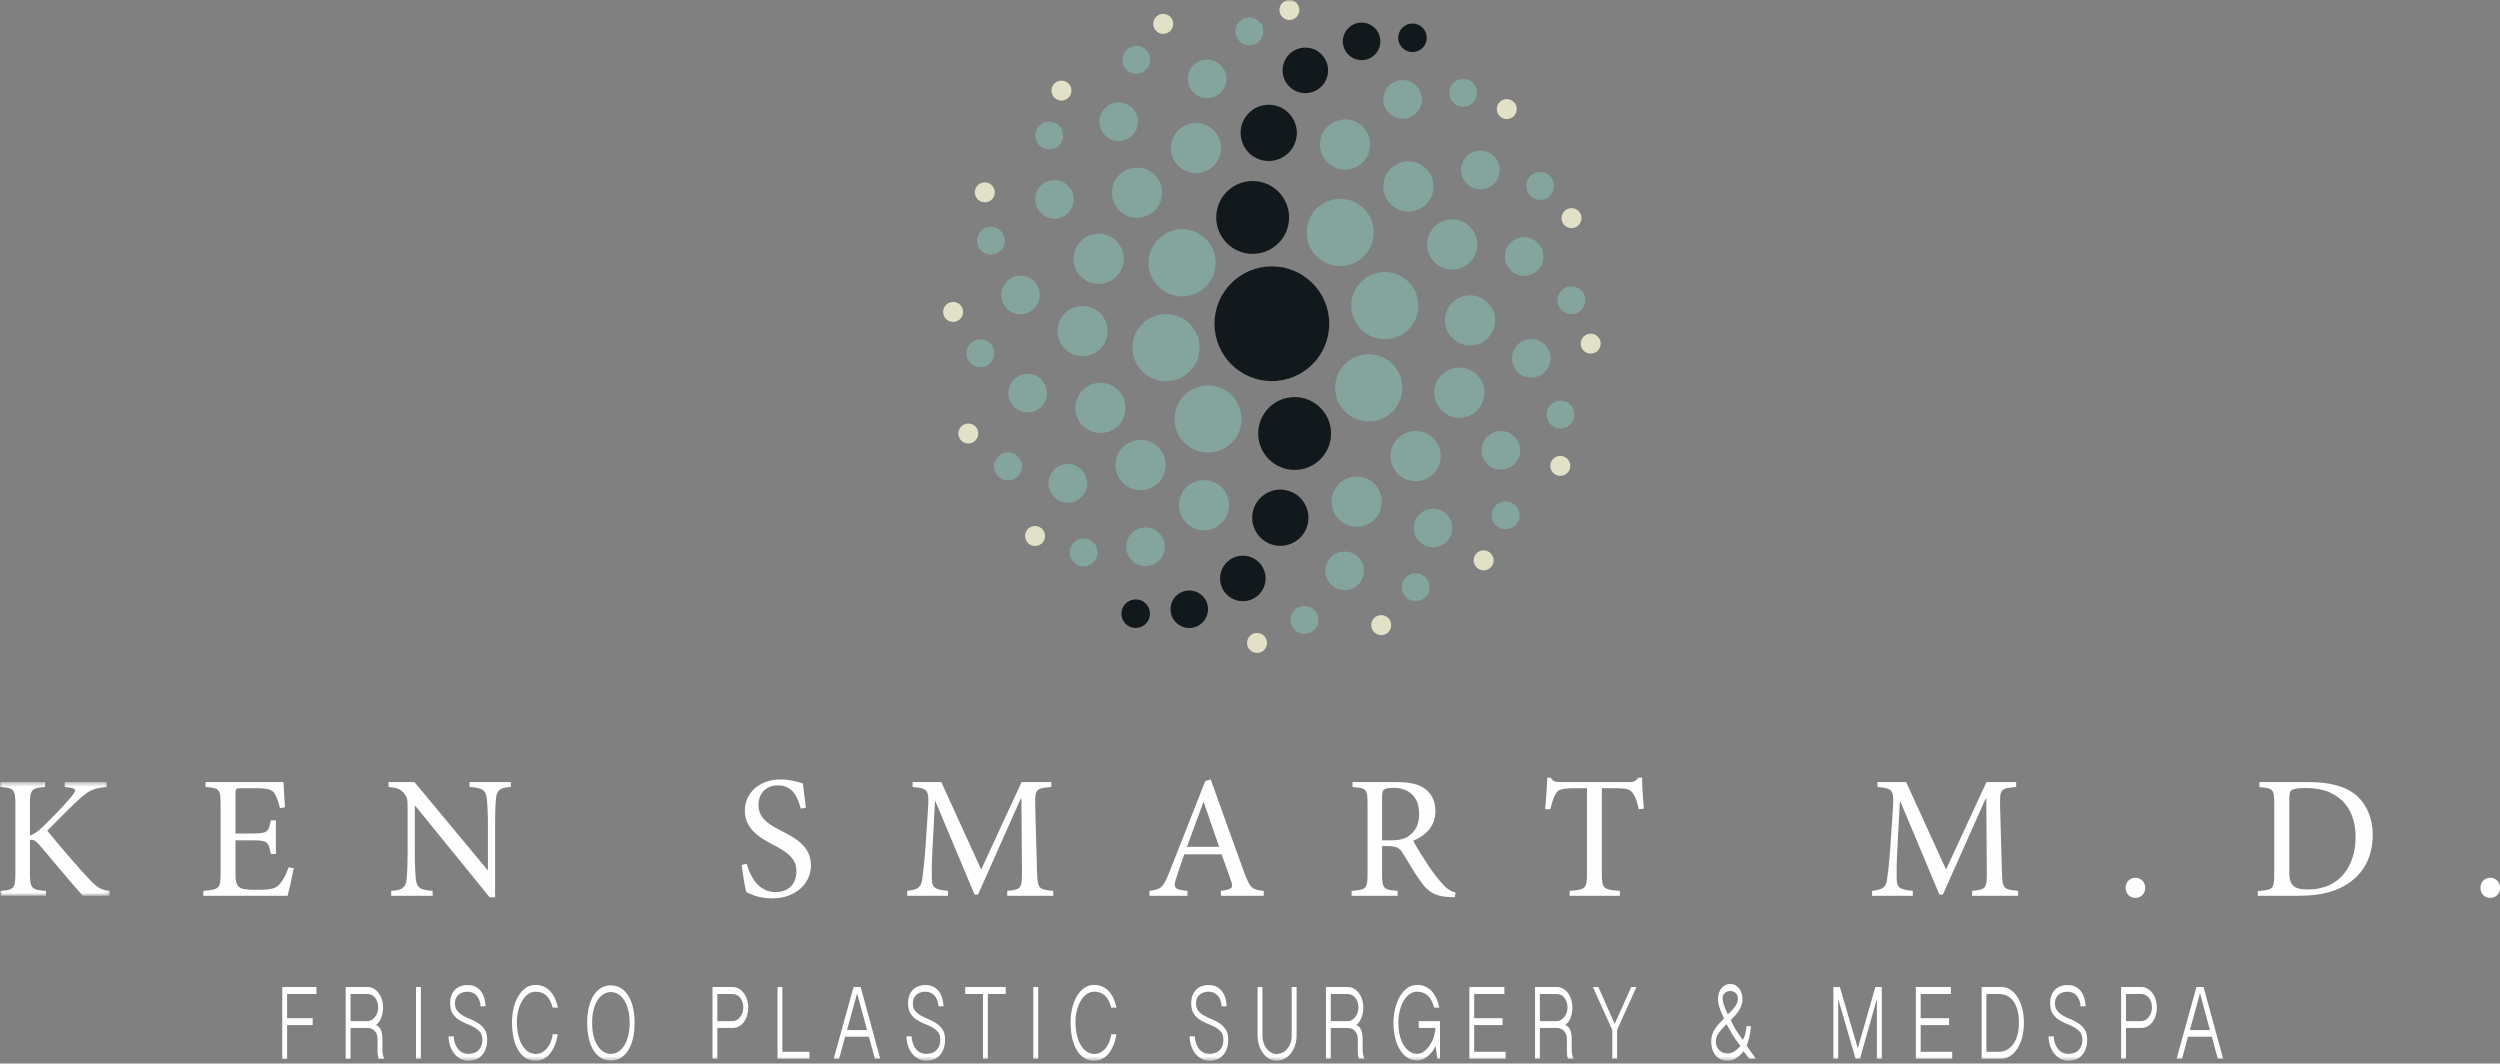 <?xml version="1.0" encoding="utf-8"?>
<svg xmlns="http://www.w3.org/2000/svg" xmlns:xlink="http://www.w3.org/1999/xlink" width="543px" height="231px" viewBox="0 0 543 231" version="1.1">
    
    <rect x="0" y="0" width="543" height="231" fill="#808080" stroke="none"/>
    
    <title>Page 1</title>
    <desc>Created with Sketch.</desc>
    <defs>
        <polygon id="path-1" points="1.35525272e-20 0.468 1.35525272e-20 25.164 23.823 25.164 23.823 0.468 0 0.468"/>
        <polygon id="path-3" points="0 230.398 543.012 230.398 543.012 0 0 0"/>
    </defs>
    <g id="Page-1" stroke="none" stroke-width="1" fill="none" fill-rule="evenodd">
        <g>
            <g id="Group-3" transform="translate(0, 169.398)">
                <mask id="mask-2" fill="white">
                    <use xlink:href="#path-1"/>
                </mask>
                <g id="Clip-2"/>
                <path d="M17.972,25.164 C15.046,21.858 11.969,18.135 8.549,14.107 C7.676,13.082 7.143,12.93 6.497,13.044 L6.497,20.263 C6.497,23.606 6.878,23.872 9.993,24.101 L9.993,25.164 L0.115,25.164 L0.115,24.101 C3.002,23.872 3.344,23.606 3.344,20.263 L3.344,5.407 C3.344,1.949 3.002,1.76 -0,1.531 L-0,0.468 L9.803,0.468 L9.803,1.531 C6.878,1.76 6.497,2.025 6.497,5.407 L6.497,12.056 C7.333,11.828 8.094,11.296 9.157,10.309 C11.247,8.295 13.83,5.673 15.54,3.583 C16.642,2.216 16.642,1.836 14.894,1.645 L14.058,1.531 L14.058,0.468 L23.177,0.468 L23.177,1.531 C20.289,1.798 19.416,2.178 16.984,4.381 C15.54,5.711 12.843,8.408 10.259,11.03 C13.147,14.601 17.288,19.312 19.188,21.364 C21.201,23.53 21.961,23.872 23.823,24.101 L23.823,25.164 L17.972,25.164 Z" id="Fill-1" fill="#FEFEFE" mask="url(#mask-2)"/>
            </g>
            <path d="M63.799,188.559 C63.571,189.813 62.811,193.384 62.469,194.562 L44.156,194.562 L44.156,193.498 C47.613,193.232 47.917,192.928 47.917,189.851 L47.917,174.729 C47.917,171.309 47.613,171.196 44.65,170.929 L44.65,169.866 L61.595,169.866 C61.595,170.816 61.785,173.399 61.899,175.336 L60.797,175.527 C60.455,173.931 60.075,173.095 59.581,172.259 C59.049,171.461 58.024,171.196 55.288,171.196 L52.401,171.196 C51.223,171.196 51.147,171.271 51.147,172.412 L51.147,181.036 L54.718,181.036 C58.138,181.036 58.328,180.732 58.821,178.186 L59.924,178.186 L59.924,185.481 L58.821,185.481 C58.328,182.746 58.062,182.518 54.756,182.518 L51.147,182.518 L51.147,189.699 C51.147,191.485 51.375,192.283 52.059,192.776 C52.78,193.232 54.11,193.27 56.01,193.27 C58.898,193.27 59.962,192.966 60.797,191.978 C61.443,191.218 62.165,189.926 62.659,188.407 L63.799,188.559 Z" id="Fill-4" fill="#FEFEFE"/>
            <path d="M110.956,170.929 C108.829,171.043 107.916,171.537 107.765,173.209 C107.613,174.349 107.537,176.059 107.537,179.592 L107.537,194.904 L106.359,194.904 L90.173,174.994 L90.097,174.994 L90.097,184.532 C90.097,188.027 90.211,189.851 90.325,190.952 C90.515,192.89 91.389,193.346 93.973,193.498 L93.973,194.562 L84.968,194.562 L84.968,193.498 C87.172,193.384 88.122,192.89 88.311,191.029 C88.425,189.851 88.539,188.027 88.539,184.532 L88.539,176.172 C88.539,173.399 88.463,173.247 87.78,172.335 C87.019,171.385 86.184,171.081 84.398,170.929 L84.398,169.866 L90.021,169.866 L105.865,188.939 L105.979,188.939 L105.979,179.592 C105.979,176.097 105.827,174.349 105.713,173.285 C105.523,171.575 104.611,171.081 101.989,170.929 L101.989,169.866 L110.956,169.866 L110.956,170.929 Z" id="Fill-6" fill="#FEFEFE"/>
            <path d="M173.935,175.641 C173.251,173.209 172.263,170.587 168.957,170.587 C166.032,170.587 164.74,172.715 164.74,174.767 C164.74,177.54 166.564,178.832 169.565,180.39 C172.529,181.91 176.139,183.696 176.139,187.951 C176.139,191.94 172.757,195.132 167.704,195.132 C166.146,195.132 164.93,194.828 163.98,194.562 C163.031,194.22 162.46,193.953 162.119,193.764 C161.815,192.966 161.321,189.699 161.093,187.875 L162.195,187.609 C162.803,189.926 164.512,193.764 168.426,193.764 C171.275,193.764 172.985,191.978 172.985,189.204 C172.985,186.393 170.895,185.063 168.046,183.543 C165.614,182.251 161.777,180.352 161.777,176.059 C161.777,172.412 164.702,169.295 169.603,169.295 C171.352,169.295 172.947,169.713 174.391,170.169 C174.543,171.537 174.733,173.019 175.037,175.412 L173.935,175.641 Z" id="Fill-8" fill="#FEFEFE"/>
            <path d="M218.774,194.562 L218.774,193.499 C221.852,193.194 222.003,193.004 221.965,188.977 L221.852,173.475 L221.699,173.475 L212.429,194.296 L211.669,194.296 L203.158,174.007 L203.082,174.007 L202.512,184.835 C202.36,187.951 202.36,189.623 202.399,191.142 C202.474,192.966 203.386,193.232 205.894,193.499 L205.894,194.562 L197.041,194.562 L197.041,193.499 C199.245,193.232 200.004,192.814 200.271,191.218 C200.461,189.889 200.689,188.217 200.993,184.265 L201.524,176.363 C201.866,171.423 201.676,171.271 198.219,170.929 L198.219,169.866 L204.45,169.866 L213.113,188.863 L221.889,169.866 L228.349,169.866 L228.349,170.929 C225.005,171.234 224.739,171.309 224.853,175.223 L225.233,188.977 C225.347,193.004 225.461,193.194 228.767,193.499 L228.767,194.562 L218.774,194.562 Z" id="Fill-10" fill="#FEFEFE"/>
            <path d="M261.449,174.235 L261.373,174.235 C260.157,177.503 258.941,180.808 257.802,183.923 L264.793,183.923 L261.449,174.235 Z M265.173,194.562 L265.173,193.499 C267.566,193.194 267.908,192.89 267.414,191.409 C266.921,189.926 266.161,187.876 265.325,185.557 L257.232,185.557 C256.624,187.267 256.054,188.863 255.56,190.459 C254.724,192.852 255.066,193.232 257.916,193.499 L257.916,194.562 L249.671,194.562 L249.671,193.499 C252.064,193.156 252.596,192.928 253.926,189.585 L261.791,169.637 L262.97,169.296 C265.325,175.831 267.87,183.049 270.302,189.661 C271.517,192.928 272.012,193.27 274.481,193.499 L274.481,194.562 L265.173,194.562 Z" id="Fill-12" fill="#FEFEFE"/>
            <path d="M302.01,182.518 C303.947,182.518 305.201,182.213 306.152,181.454 C307.633,180.314 308.24,178.794 308.24,176.743 C308.24,172.639 305.543,171.12 302.656,171.12 C301.554,171.12 300.907,171.271 300.604,171.499 C300.338,171.689 300.186,172.145 300.186,173.171 L300.186,182.518 L302.01,182.518 Z M315.991,194.866 C315.535,194.866 315.117,194.866 314.661,194.828 C311.813,194.676 310.216,193.84 308.507,191.371 C307.177,189.508 305.809,187.153 304.669,185.291 C304.024,184.227 303.377,183.772 301.402,183.772 L300.186,183.772 L300.186,189.813 C300.186,193.042 300.528,193.27 303.568,193.498 L303.568,194.562 L293.575,194.562 L293.575,193.498 C296.691,193.27 297.032,193.042 297.032,189.813 L297.032,174.539 C297.032,171.309 296.729,171.196 293.765,170.929 L293.765,169.866 L303.188,169.866 C305.961,169.866 307.822,170.207 309.267,171.158 C310.786,172.145 311.775,173.855 311.775,176.134 C311.775,179.402 309.761,181.415 306.949,182.631 C307.595,183.885 309.191,186.431 310.33,188.141 C311.698,190.117 312.496,191.105 313.408,192.092 C314.434,193.232 315.308,193.65 316.144,193.878 L315.991,194.866 Z" id="Fill-14" fill="#FEFEFE"/>
            <path d="M355.941,175.754 C355.523,173.931 355.181,172.981 354.725,172.373 C354.118,171.461 353.471,171.195 350.622,171.195 L347.924,171.195 L347.924,189.889 C347.924,192.89 348.228,193.27 351.837,193.498 L351.837,194.562 L340.933,194.562 L340.933,193.498 C344.391,193.27 344.695,192.89 344.695,189.889 L344.695,171.195 L342.339,171.195 C339.186,171.195 338.425,171.499 337.932,172.373 C337.476,173.019 337.172,174.083 336.716,175.754 L335.614,175.754 C335.804,173.475 335.994,171.005 336.07,168.915 L336.83,168.915 C337.362,169.789 337.856,169.865 338.92,169.865 L353.927,169.865 C354.954,169.865 355.257,169.637 355.865,168.915 L356.663,168.915 C356.663,170.663 356.853,173.437 357.044,175.641 L355.941,175.754 Z" id="Fill-16" fill="#FEFEFE"/>
            <path d="M428.343,194.562 L428.343,193.499 C431.42,193.194 431.572,193.004 431.534,188.977 L431.42,173.475 L431.269,173.475 L421.998,194.296 L421.238,194.296 L412.727,174.007 L412.652,174.007 L412.081,184.835 C411.929,187.951 411.929,189.623 411.967,191.142 C412.043,192.966 412.955,193.232 415.463,193.499 L415.463,194.562 L406.611,194.562 L406.611,193.499 C408.814,193.232 409.573,192.814 409.84,191.218 C410.03,189.889 410.258,188.217 410.562,184.265 L411.093,176.363 C411.436,171.423 411.245,171.271 407.788,170.929 L407.788,169.866 L414.019,169.866 L422.682,188.863 L431.458,169.866 L437.917,169.866 L437.917,170.929 C434.574,171.234 434.308,171.309 434.422,175.223 L434.802,188.977 C434.916,193.004 435.03,193.194 438.335,193.499 L438.335,194.562 L428.343,194.562 Z" id="Fill-18" fill="#FEFEFE"/>
            <path d="M461.684,192.814 C461.684,191.598 462.595,190.649 463.811,190.649 C465.027,190.649 465.939,191.598 465.939,192.814 C465.939,194.144 465.027,195.018 463.811,195.018 C462.595,195.018 461.684,194.144 461.684,192.814" id="Fill-20" fill="#FEFEFE"/>
            <path d="M497.236,189.584 C497.236,192.472 498.49,193.194 501.263,193.194 C508.369,193.194 511.635,187.875 511.635,181.796 C511.635,177.882 510.192,174.5 507.153,172.715 C505.443,171.613 503.239,171.157 500.694,171.157 C499.097,171.157 498.11,171.347 497.73,171.613 C497.35,171.88 497.236,172.298 497.236,173.779 L497.236,189.584 Z M501.416,169.865 C506.241,169.865 509.812,170.855 512.168,173.095 C514.03,174.918 515.359,177.692 515.359,181.264 C515.359,185.823 513.612,189.204 510.686,191.409 C507.837,193.612 504.075,194.562 499.402,194.562 L490.397,194.562 L490.397,193.536 C493.665,193.309 493.968,193.081 493.968,189.851 L493.968,174.614 C493.968,171.347 493.665,171.196 490.739,170.968 L490.739,169.865 L501.416,169.865 Z" id="Fill-22" fill="#FEFEFE"/>
            <path d="M538.757,192.814 C538.757,191.598 539.668,190.649 540.884,190.649 C542.1,190.649 543.012,191.598 543.012,192.814 C543.012,194.144 542.1,195.018 540.884,195.018 C539.668,195.018 538.757,194.144 538.757,192.814" id="Fill-24" fill="#FEFEFE"/>
            <polygon id="Fill-26" fill="#FEFEFE" points="68.732 214.373 68.732 215.898 62.357 215.898 62.357 221.148 67.907 221.148 67.907 222.648 62.357 222.648 62.357 229.948 61.307 229.948 61.307 214.373"/>
            <path d="M76.138,221.797 L79.776,221.797 C80.088,221.797 80.388,221.719 80.676,221.56 C80.963,221.401 81.216,221.19 81.435,220.922 C81.654,220.656 81.825,220.339 81.95,219.973 C82.075,219.606 82.138,219.214 82.138,218.797 C82.138,218.381 82.078,217.993 81.96,217.635 C81.841,217.276 81.679,216.969 81.473,216.71 C81.266,216.451 81.016,216.252 80.723,216.11 C80.429,215.969 80.114,215.898 79.776,215.898 L76.138,215.898 L76.138,221.797 Z M83.207,218.797 C83.207,219.598 83.075,220.339 82.813,221.023 C82.551,221.706 82.163,222.247 81.651,222.648 C81.938,222.747 82.172,222.901 82.354,223.109 C82.534,223.318 82.679,223.56 82.785,223.835 C82.891,224.11 82.963,224.414 83,224.747 C83.038,225.081 83.057,225.414 83.057,225.747 L83.057,228.098 C83.057,228.431 83.091,228.756 83.16,229.072 C83.229,229.389 83.32,229.681 83.432,229.947 L82.232,229.947 C82.132,229.714 82.07,229.427 82.044,229.085 C82.019,228.743 82.007,228.447 82.007,228.197 L82.007,225.723 C82.007,225.422 81.966,225.127 81.885,224.835 C81.804,224.543 81.672,224.281 81.492,224.047 C81.31,223.815 81.078,223.627 80.797,223.484 C80.516,223.344 80.176,223.273 79.776,223.273 L76.138,223.273 L76.138,229.947 L75.088,229.947 L75.088,214.372 L79.776,214.372 C80.325,214.372 80.813,214.506 81.239,214.773 C81.663,215.039 82.023,215.381 82.317,215.797 C82.61,216.214 82.832,216.69 82.982,217.223 C83.132,217.756 83.207,218.281 83.207,218.797 L83.207,218.797 Z" id="Fill-28" fill="#FEFEFE"/>
            <mask id="mask-4" fill="white">
                <use xlink:href="#path-3"/>
            </mask>
            <g id="Clip-31"/>
            <polygon id="Fill-30" fill="#FEFEFE" mask="url(#mask-4)" points="90.351 229.948 91.419 229.948 91.419 214.373 90.351 214.373"/>
            <path d="M98.539,225.098 C98.563,225.648 98.657,226.157 98.82,226.622 C98.982,227.089 99.201,227.494 99.476,227.835 C99.751,228.177 100.079,228.44 100.461,228.622 C100.842,228.806 101.258,228.898 101.708,228.898 C102.107,228.898 102.492,228.844 102.86,228.735 C103.229,228.627 103.555,228.448 103.836,228.198 C104.117,227.948 104.342,227.622 104.511,227.223 C104.68,226.823 104.764,226.339 104.764,225.773 C104.764,225.089 104.592,224.543 104.248,224.135 C103.904,223.727 103.473,223.381 102.954,223.098 C102.435,222.815 101.873,222.556 101.267,222.323 C100.66,222.089 100.098,221.797 99.579,221.448 C99.06,221.098 98.63,220.648 98.286,220.098 C97.941,219.547 97.77,218.823 97.77,217.922 C97.77,217.273 97.864,216.702 98.052,216.21 C98.239,215.719 98.498,215.306 98.829,214.973 C99.16,214.639 99.558,214.385 100.02,214.21 C100.482,214.035 100.995,213.948 101.558,213.948 C102.295,213.948 102.91,214.094 103.404,214.385 C103.898,214.677 104.295,215.047 104.595,215.497 C104.895,215.948 105.11,216.448 105.242,216.997 C105.373,217.547 105.451,218.073 105.476,218.573 L104.389,218.573 C104.351,218.056 104.255,217.598 104.099,217.198 C103.941,216.797 103.735,216.464 103.479,216.198 C103.224,215.931 102.933,215.731 102.607,215.598 C102.282,215.464 101.933,215.398 101.558,215.398 C101.22,215.398 100.889,215.444 100.563,215.535 C100.238,215.627 99.945,215.773 99.683,215.973 C99.42,216.172 99.211,216.431 99.055,216.747 C98.898,217.065 98.82,217.456 98.82,217.922 C98.82,218.606 98.992,219.157 99.336,219.573 C99.68,219.99 100.11,220.339 100.63,220.622 C101.148,220.907 101.711,221.172 102.317,221.422 C102.923,221.672 103.485,221.973 104.005,222.323 C104.523,222.672 104.954,223.119 105.298,223.661 C105.642,224.202 105.813,224.907 105.813,225.773 C105.813,226.539 105.711,227.21 105.505,227.786 C105.298,228.36 105.014,228.844 104.651,229.235 C104.289,229.627 103.857,229.918 103.357,230.11 C102.857,230.301 102.308,230.398 101.708,230.398 C101.17,230.398 100.648,230.277 100.142,230.035 C99.636,229.793 99.183,229.444 98.782,228.985 C98.383,228.527 98.06,227.969 97.817,227.31 C97.573,226.652 97.445,225.914 97.433,225.098 L98.539,225.098 Z" id="Fill-32" fill="#FEFEFE" mask="url(#mask-4)"/>
            <path d="M112.276,221.973 C112.276,223.157 112.394,224.185 112.631,225.06 C112.869,225.935 113.178,226.66 113.56,227.235 C113.941,227.81 114.376,228.235 114.863,228.51 C115.35,228.785 115.844,228.922 116.344,228.922 C116.87,228.922 117.344,228.802 117.769,228.56 C118.194,228.319 118.563,227.997 118.876,227.598 C119.188,227.198 119.444,226.74 119.644,226.223 C119.844,225.706 119.982,225.172 120.057,224.622 L121.144,224.622 C121.032,225.422 120.841,226.172 120.573,226.872 C120.303,227.573 119.969,228.185 119.569,228.71 C119.17,229.235 118.701,229.648 118.163,229.948 C117.626,230.247 117.019,230.398 116.344,230.398 C115.557,230.398 114.847,230.205 114.216,229.823 C113.585,229.44 113.045,228.885 112.594,228.16 C112.144,227.435 111.8,226.552 111.563,225.51 C111.326,224.469 111.207,223.282 111.207,221.948 C111.207,220.931 111.322,219.94 111.553,218.973 C111.785,218.006 112.119,217.148 112.557,216.398 C112.995,215.648 113.529,215.047 114.16,214.598 C114.791,214.148 115.513,213.922 116.326,213.922 C117.001,213.922 117.607,214.047 118.144,214.297 C118.681,214.547 119.147,214.889 119.542,215.323 C119.935,215.756 120.269,216.273 120.545,216.872 C120.819,217.473 121.032,218.131 121.182,218.848 L120.038,218.848 C119.725,217.681 119.269,216.815 118.67,216.247 C118.069,215.681 117.288,215.398 116.326,215.398 C115.725,215.398 115.178,215.577 114.685,215.935 C114.191,216.293 113.766,216.773 113.41,217.372 C113.053,217.973 112.775,218.668 112.576,219.46 C112.376,220.252 112.276,221.089 112.276,221.973" id="Fill-33" fill="#FEFEFE" mask="url(#mask-4)"/>
            <path d="M136.763,222.172 C136.763,221.122 136.657,220.185 136.444,219.359 C136.231,218.535 135.944,217.835 135.581,217.26 C135.219,216.685 134.787,216.243 134.287,215.935 C133.787,215.627 133.25,215.473 132.675,215.473 C132.1,215.473 131.566,215.627 131.072,215.935 C130.578,216.243 130.147,216.685 129.779,217.26 C129.409,217.835 129.122,218.535 128.915,219.359 C128.709,220.185 128.607,221.122 128.607,222.172 C128.607,223.223 128.709,224.164 128.915,224.997 C129.122,225.831 129.409,226.535 129.779,227.109 C130.147,227.685 130.578,228.127 131.072,228.435 C131.566,228.743 132.1,228.898 132.675,228.898 C133.25,228.898 133.787,228.743 134.287,228.435 C134.787,228.127 135.219,227.685 135.581,227.109 C135.944,226.535 136.231,225.831 136.444,224.997 C136.657,224.164 136.763,223.223 136.763,222.172 M137.831,222.172 C137.831,223.372 137.719,224.473 137.493,225.473 C137.269,226.473 136.934,227.335 136.491,228.06 C136.047,228.785 135.506,229.348 134.868,229.747 C134.232,230.148 133.5,230.348 132.675,230.348 C131.85,230.348 131.118,230.148 130.482,229.747 C129.844,229.348 129.306,228.785 128.868,228.06 C128.431,227.335 128.1,226.473 127.875,225.473 C127.65,224.473 127.537,223.372 127.537,222.172 C127.537,220.973 127.65,219.877 127.875,218.885 C128.1,217.894 128.431,217.035 128.868,216.31 C129.306,215.585 129.844,215.023 130.482,214.622 C131.118,214.223 131.85,214.023 132.675,214.023 C133.5,214.023 134.232,214.223 134.868,214.622 C135.506,215.023 136.047,215.585 136.491,216.31 C136.934,217.035 137.269,217.894 137.493,218.885 C137.719,219.877 137.831,220.973 137.831,222.172" id="Fill-34" fill="#FEFEFE" mask="url(#mask-4)"/>
            <path d="M155.806,221.797 L159.087,221.797 C159.4,221.797 159.7,221.719 159.988,221.56 C160.275,221.401 160.525,221.19 160.738,220.922 C160.95,220.656 161.121,220.339 161.253,219.973 C161.384,219.606 161.45,219.214 161.45,218.797 C161.45,218.381 161.391,217.993 161.272,217.635 C161.153,217.276 160.988,216.969 160.775,216.71 C160.562,216.451 160.313,216.252 160.025,216.11 C159.738,215.969 159.425,215.898 159.087,215.898 L155.806,215.898 L155.806,221.797 Z M154.756,214.372 L159.087,214.372 C159.637,214.372 160.125,214.506 160.55,214.773 C160.975,215.039 161.334,215.381 161.628,215.797 C161.921,216.214 162.144,216.69 162.293,217.223 C162.444,217.756 162.519,218.281 162.519,218.797 C162.519,219.381 162.444,219.94 162.293,220.473 C162.144,221.006 161.921,221.481 161.628,221.898 C161.334,222.315 160.975,222.648 160.55,222.898 C160.125,223.148 159.637,223.273 159.087,223.273 L155.806,223.273 L155.806,229.947 L154.756,229.947 L154.756,214.372 Z" id="Fill-35" fill="#FEFEFE" mask="url(#mask-4)"/>
            <polygon id="Fill-36" fill="#FEFEFE" mask="url(#mask-4)" points="169.924 214.373 169.924 228.448 175.812 228.448 175.812 229.948 168.874 229.948 168.874 214.373"/>
            <path d="M186.163,215.748 L183.969,223.724 L188.319,223.724 L186.163,215.748 Z M186.932,214.373 L191.187,229.948 L190.025,229.948 L188.731,225.173 L183.557,225.173 L182.263,229.948 L181.082,229.948 L185.394,214.373 L186.932,214.373 Z" id="Fill-37" fill="#FEFEFE" mask="url(#mask-4)"/>
            <path d="M197.994,225.098 C198.018,225.648 198.112,226.157 198.275,226.622 C198.437,227.089 198.656,227.494 198.931,227.835 C199.206,228.177 199.534,228.44 199.916,228.622 C200.297,228.806 200.713,228.898 201.163,228.898 C201.562,228.898 201.947,228.844 202.315,228.735 C202.684,228.627 203.01,228.448 203.291,228.198 C203.572,227.948 203.797,227.622 203.966,227.223 C204.135,226.823 204.219,226.339 204.219,225.773 C204.219,225.089 204.047,224.543 203.703,224.135 C203.359,223.727 202.928,223.381 202.409,223.098 C201.89,222.815 201.328,222.556 200.722,222.323 C200.115,222.089 199.553,221.797 199.034,221.448 C198.515,221.098 198.085,220.648 197.741,220.098 C197.396,219.547 197.225,218.823 197.225,217.922 C197.225,217.273 197.319,216.702 197.507,216.21 C197.694,215.719 197.953,215.306 198.284,214.973 C198.615,214.639 199.013,214.385 199.475,214.21 C199.937,214.035 200.45,213.948 201.013,213.948 C201.75,213.948 202.365,214.094 202.859,214.385 C203.353,214.677 203.75,215.047 204.05,215.497 C204.35,215.948 204.565,216.448 204.697,216.997 C204.828,217.547 204.906,218.073 204.931,218.573 L203.844,218.573 C203.806,218.056 203.71,217.598 203.554,217.198 C203.396,216.797 203.19,216.464 202.934,216.198 C202.679,215.931 202.388,215.731 202.062,215.598 C201.737,215.464 201.388,215.398 201.013,215.398 C200.675,215.398 200.344,215.444 200.018,215.535 C199.693,215.627 199.4,215.773 199.138,215.973 C198.875,216.172 198.666,216.431 198.51,216.747 C198.353,217.065 198.275,217.456 198.275,217.922 C198.275,218.606 198.447,219.157 198.791,219.573 C199.135,219.99 199.565,220.339 200.085,220.622 C200.603,220.907 201.166,221.172 201.772,221.422 C202.378,221.672 202.94,221.973 203.46,222.323 C203.978,222.672 204.409,223.119 204.753,223.661 C205.097,224.202 205.268,224.907 205.268,225.773 C205.268,226.539 205.166,227.21 204.96,227.786 C204.753,228.36 204.469,228.844 204.106,229.235 C203.744,229.627 203.312,229.918 202.812,230.11 C202.312,230.301 201.763,230.398 201.163,230.398 C200.625,230.398 200.103,230.277 199.597,230.035 C199.091,229.793 198.638,229.444 198.237,228.985 C197.838,228.527 197.515,227.969 197.272,227.31 C197.028,226.652 196.9,225.914 196.888,225.098 L197.994,225.098 Z" id="Fill-38" fill="#FEFEFE" mask="url(#mask-4)"/>
            <polygon id="Fill-39" fill="#FEFEFE" mask="url(#mask-4)" points="218.437 214.373 218.437 215.898 214.555 215.898 214.555 229.948 213.505 229.948 213.505 215.898 209.643 215.898 209.643 214.373"/>
            <polygon id="Fill-40" fill="#FEFEFE" mask="url(#mask-4)" points="224.432 229.948 225.5 229.948 225.5 214.373 224.432 214.373"/>
            <path d="M233.6,221.973 C233.6,223.157 233.718,224.185 233.955,225.06 C234.193,225.935 234.502,226.66 234.884,227.235 C235.265,227.81 235.7,228.235 236.187,228.51 C236.674,228.785 237.168,228.922 237.668,228.922 C238.194,228.922 238.668,228.802 239.093,228.56 C239.518,228.319 239.887,227.997 240.2,227.598 C240.512,227.198 240.768,226.74 240.968,226.223 C241.168,225.706 241.306,225.172 241.381,224.622 L242.468,224.622 C242.356,225.422 242.165,226.172 241.897,226.872 C241.627,227.573 241.293,228.185 240.893,228.71 C240.494,229.235 240.025,229.648 239.487,229.948 C238.95,230.247 238.343,230.398 237.668,230.398 C236.881,230.398 236.171,230.205 235.54,229.823 C234.909,229.44 234.369,228.885 233.918,228.16 C233.468,227.435 233.124,226.552 232.887,225.51 C232.65,224.469 232.531,223.282 232.531,221.948 C232.531,220.931 232.646,219.94 232.877,218.973 C233.109,218.006 233.443,217.148 233.881,216.398 C234.319,215.648 234.853,215.047 235.484,214.598 C236.115,214.148 236.837,213.922 237.65,213.922 C238.325,213.922 238.931,214.047 239.468,214.297 C240.005,214.547 240.471,214.889 240.866,215.323 C241.259,215.756 241.593,216.273 241.869,216.872 C242.143,217.473 242.356,218.131 242.506,218.848 L241.362,218.848 C241.049,217.681 240.593,216.815 239.994,216.247 C239.393,215.681 238.612,215.398 237.65,215.398 C237.049,215.398 236.502,215.577 236.009,215.935 C235.515,216.293 235.09,216.773 234.734,217.372 C234.377,217.973 234.099,218.668 233.9,219.46 C233.7,220.252 233.6,221.089 233.6,221.973" id="Fill-41" fill="#FEFEFE" mask="url(#mask-4)"/>
            <path d="M259.5,225.098 C259.524,225.648 259.618,226.157 259.781,226.622 C259.942,227.089 260.161,227.494 260.437,227.835 C260.711,228.177 261.039,228.44 261.421,228.622 C261.803,228.806 262.219,228.898 262.668,228.898 C263.068,228.898 263.454,228.844 263.82,228.735 C264.19,228.627 264.515,228.448 264.796,228.198 C265.079,227.948 265.303,227.622 265.471,227.223 C265.64,226.823 265.724,226.339 265.724,225.773 C265.724,225.089 265.553,224.543 265.209,224.135 C264.865,223.727 264.433,223.381 263.914,223.098 C263.397,222.815 262.834,222.556 262.226,222.323 C261.622,222.089 261.058,221.797 260.539,221.448 C260.021,221.098 259.591,220.648 259.247,220.098 C258.901,219.547 258.731,218.823 258.731,217.922 C258.731,217.273 258.825,216.702 259.012,216.21 C259.2,215.719 259.459,215.306 259.789,214.973 C260.12,214.639 260.517,214.385 260.981,214.21 C261.443,214.035 261.955,213.948 262.517,213.948 C263.255,213.948 263.872,214.094 264.365,214.385 C264.86,214.677 265.255,215.047 265.555,215.497 C265.856,215.948 266.07,216.448 266.204,216.997 C266.334,217.547 266.413,218.073 266.438,218.573 L265.349,218.573 C265.312,218.056 265.214,217.598 265.058,217.198 C264.902,216.797 264.695,216.464 264.44,216.198 C264.183,215.931 263.892,215.731 263.568,215.598 C263.243,215.464 262.892,215.398 262.517,215.398 C262.18,215.398 261.849,215.444 261.524,215.535 C261.2,215.627 260.906,215.773 260.642,215.973 C260.38,216.172 260.171,216.431 260.015,216.747 C259.858,217.065 259.781,217.456 259.781,217.922 C259.781,218.606 259.952,219.157 260.296,219.573 C260.64,219.99 261.07,220.339 261.589,220.622 C262.11,220.907 262.671,221.172 263.277,221.422 C263.882,221.672 264.445,221.973 264.964,222.323 C265.485,222.672 265.914,223.119 266.257,223.661 C266.601,224.202 266.774,224.907 266.774,225.773 C266.774,226.539 266.671,227.21 266.464,227.786 C266.257,228.36 265.974,228.844 265.611,229.235 C265.25,229.627 264.818,229.918 264.318,230.11 C263.818,230.301 263.267,230.398 262.668,230.398 C262.13,230.398 261.61,230.277 261.101,230.035 C260.596,229.793 260.144,229.444 259.743,228.985 C259.344,228.527 259.021,227.969 258.777,227.31 C258.534,226.652 258.406,225.914 258.394,225.098 L259.5,225.098 Z" id="Fill-42" fill="#FEFEFE" mask="url(#mask-4)"/>
            <path d="M274.199,214.373 L274.199,224.849 C274.199,225.481 274.289,226.053 274.47,226.561 C274.652,227.069 274.888,227.498 275.183,227.849 C275.476,228.198 275.804,228.465 276.168,228.648 C276.529,228.832 276.898,228.923 277.273,228.923 C277.662,228.923 278.053,228.84 278.445,228.673 C278.84,228.507 279.193,228.253 279.506,227.911 C279.818,227.569 280.07,227.148 280.263,226.648 C280.459,226.148 280.554,225.565 280.554,224.898 L280.554,214.373 L281.623,214.373 L281.623,224.798 C281.623,225.698 281.496,226.498 281.24,227.198 C280.982,227.898 280.648,228.485 280.236,228.961 C279.824,229.436 279.357,229.794 278.84,230.036 C278.32,230.277 277.804,230.398 277.293,230.398 C276.804,230.398 276.314,230.277 275.82,230.036 C275.326,229.794 274.883,229.436 274.49,228.961 C274.095,228.485 273.773,227.898 273.523,227.198 C273.273,226.498 273.148,225.682 273.148,224.748 L273.148,214.373 L274.199,214.373 Z" id="Fill-43" fill="#FEFEFE" mask="url(#mask-4)"/>
            <path d="M289.049,221.797 L292.686,221.797 C292.998,221.797 293.299,221.719 293.586,221.56 C293.873,221.401 294.127,221.19 294.346,220.922 C294.565,220.656 294.736,220.339 294.861,219.973 C294.986,219.606 295.049,219.214 295.049,218.797 C295.049,218.381 294.988,217.993 294.871,217.635 C294.752,217.276 294.59,216.969 294.383,216.71 C294.176,216.451 293.926,216.252 293.633,216.11 C293.34,215.969 293.024,215.898 292.686,215.898 L289.049,215.898 L289.049,221.797 Z M296.117,218.797 C296.117,219.598 295.986,220.339 295.723,221.023 C295.461,221.706 295.074,222.247 294.561,222.648 C294.848,222.747 295.082,222.901 295.264,223.109 C295.445,223.318 295.59,223.56 295.695,223.835 C295.801,224.11 295.873,224.414 295.91,224.747 C295.949,225.081 295.967,225.414 295.967,225.747 L295.967,228.098 C295.967,228.431 296.002,228.756 296.07,229.072 C296.139,229.389 296.231,229.681 296.342,229.947 L295.143,229.947 C295.043,229.714 294.981,229.427 294.955,229.085 C294.93,228.743 294.918,228.447 294.918,228.197 L294.918,225.723 C294.918,225.422 294.877,225.127 294.795,224.835 C294.715,224.543 294.582,224.281 294.403,224.047 C294.221,223.815 293.988,223.627 293.707,223.484 C293.426,223.344 293.086,223.273 292.686,223.273 L289.049,223.273 L289.049,229.947 L287.998,229.947 L287.998,214.372 L292.686,214.372 C293.236,214.372 293.723,214.506 294.149,214.773 C294.574,215.039 294.934,215.381 295.227,215.797 C295.52,216.214 295.742,216.69 295.893,217.223 C296.043,217.756 296.117,218.281 296.117,218.797 L296.117,218.797 Z" id="Fill-44" fill="#FEFEFE" mask="url(#mask-4)"/>
            <path d="M303.731,222.148 C303.731,223.214 303.839,224.165 304.058,224.998 C304.276,225.832 304.575,226.536 304.95,227.11 C305.325,227.685 305.757,228.127 306.252,228.435 C306.747,228.744 307.267,228.898 307.817,228.898 C308.305,228.898 308.779,228.735 309.243,228.411 C309.705,228.085 310.118,227.661 310.481,227.135 C310.841,226.61 311.142,226.01 311.378,225.336 C311.618,224.661 311.748,223.973 311.774,223.273 L308.154,223.273 L308.154,221.797 L312.767,221.797 L312.767,229.948 L312.185,229.948 L311.81,227.172 C311.623,227.623 311.377,228.04 311.07,228.422 C310.764,228.806 310.43,229.144 310.067,229.435 C309.705,229.727 309.332,229.952 308.952,230.11 C308.57,230.268 308.205,230.348 307.856,230.348 C307.055,230.348 306.332,230.139 305.69,229.723 C305.045,229.306 304.498,228.727 304.048,227.985 C303.598,227.244 303.253,226.373 303.017,225.373 C302.779,224.373 302.661,223.297 302.661,222.148 C302.661,221.131 302.776,220.131 303.007,219.148 C303.238,218.165 303.572,217.286 304.012,216.51 C304.45,215.735 304.983,215.11 305.613,214.635 C306.245,214.161 306.966,213.922 307.779,213.922 C308.455,213.922 309.06,214.047 309.598,214.297 C310.135,214.547 310.601,214.889 310.997,215.323 C311.389,215.756 311.723,216.273 311.998,216.873 C312.274,217.473 312.486,218.131 312.637,218.848 L311.493,218.848 C311.18,217.681 310.723,216.815 310.123,216.248 C309.524,215.681 308.743,215.398 307.779,215.398 C307.18,215.398 306.632,215.577 306.139,215.935 C305.644,216.294 305.221,216.782 304.863,217.398 C304.507,218.014 304.228,218.731 304.029,219.547 C303.83,220.365 303.731,221.231 303.731,222.148" id="Fill-45" fill="#FEFEFE" mask="url(#mask-4)"/>
            <polygon id="Fill-46" fill="#FEFEFE" mask="url(#mask-4)" points="326.754 214.373 326.754 215.898 320.192 215.898 320.192 221.148 326.361 221.148 326.361 222.648 320.192 222.648 320.192 228.448 327.035 228.448 327.035 229.948 319.143 229.948 319.143 214.373"/>
            <path d="M334.461,221.797 L338.098,221.797 C338.41,221.797 338.711,221.719 338.998,221.56 C339.285,221.401 339.539,221.19 339.758,220.922 C339.977,220.656 340.148,220.339 340.273,219.973 C340.398,219.606 340.461,219.214 340.461,218.797 C340.461,218.381 340.4,217.993 340.283,217.635 C340.164,217.276 340.002,216.969 339.795,216.71 C339.588,216.451 339.338,216.252 339.045,216.11 C338.752,215.969 338.436,215.898 338.098,215.898 L334.461,215.898 L334.461,221.797 Z M341.529,218.797 C341.529,219.598 341.398,220.339 341.135,221.023 C340.873,221.706 340.486,222.247 339.973,222.648 C340.26,222.747 340.494,222.901 340.676,223.109 C340.857,223.318 341.002,223.56 341.107,223.835 C341.213,224.11 341.285,224.414 341.322,224.747 C341.361,225.081 341.379,225.414 341.379,225.747 L341.379,228.098 C341.379,228.431 341.414,228.756 341.482,229.072 C341.551,229.389 341.643,229.681 341.754,229.947 L340.555,229.947 C340.455,229.714 340.393,229.427 340.367,229.085 C340.342,228.743 340.33,228.447 340.33,228.197 L340.33,225.723 C340.33,225.422 340.289,225.127 340.207,224.835 C340.127,224.543 339.994,224.281 339.815,224.047 C339.633,223.815 339.4,223.627 339.119,223.484 C338.838,223.344 338.498,223.273 338.098,223.273 L334.461,223.273 L334.461,229.947 L333.41,229.947 L333.41,214.372 L338.098,214.372 C338.648,214.372 339.135,214.506 339.561,214.773 C339.986,215.039 340.346,215.381 340.639,215.797 C340.932,216.214 341.154,216.69 341.305,217.223 C341.455,217.756 341.529,218.281 341.529,218.797 L341.529,218.797 Z" id="Fill-47" fill="#FEFEFE" mask="url(#mask-4)"/>
            <polygon id="Fill-48" fill="#FEFEFE" mask="url(#mask-4)" points="350.711 222.398 354.311 214.373 355.436 214.373 351.236 223.698 351.236 229.948 350.186 229.948 350.186 223.698 345.967 214.373 347.168 214.373"/>
            <path d="M374.143,216.898 C374.143,217.248 374.243,217.719 374.442,218.31 C374.641,218.902 374.916,219.573 375.268,220.323 C375.893,219.79 376.414,219.24 376.832,218.672 C377.252,218.106 377.461,217.532 377.461,216.948 C377.461,216.365 377.299,215.935 376.973,215.661 C376.649,215.385 376.254,215.248 375.791,215.248 C375.368,215.248 374.987,215.389 374.649,215.672 C374.311,215.957 374.143,216.365 374.143,216.898 L374.143,216.898 Z M375.248,228.797 C375.774,228.797 376.282,228.635 376.776,228.31 C377.27,227.985 377.686,227.598 378.024,227.148 C377.385,226.381 376.832,225.61 376.364,224.835 C375.895,224.06 375.436,223.264 374.987,222.448 C374.686,222.748 374.399,223.047 374.123,223.348 C373.848,223.648 373.602,223.952 373.383,224.26 C373.164,224.569 372.993,224.881 372.868,225.198 C372.743,225.514 372.68,225.839 372.68,226.172 C372.68,226.623 372.754,227.014 372.905,227.348 C373.055,227.681 373.248,227.957 373.487,228.172 C373.723,228.389 373.995,228.547 374.301,228.648 C374.608,228.748 374.922,228.797 375.248,228.797 L375.248,228.797 Z M380.311,222.873 C380.26,223.589 380.155,224.323 379.993,225.073 C379.83,225.823 379.623,226.506 379.373,227.123 C379.661,227.523 379.985,227.985 380.348,228.51 C380.711,229.036 381.055,229.514 381.379,229.948 L379.936,229.948 L379.373,229.198 C379.186,228.948 378.961,228.665 378.698,228.348 C378.274,228.898 377.768,229.377 377.18,229.786 C376.592,230.194 375.961,230.398 375.286,230.398 C374.612,230.398 374.045,230.268 373.588,230.01 C373.133,229.752 372.76,229.422 372.473,229.023 C372.186,228.623 371.979,228.169 371.854,227.661 C371.729,227.152 371.666,226.648 371.666,226.148 C371.666,225.631 371.745,225.148 371.901,224.698 C372.057,224.248 372.268,223.823 372.53,223.422 C372.791,223.023 373.088,222.644 373.42,222.286 C373.75,221.927 374.098,221.573 374.461,221.223 C374.036,220.373 373.711,219.589 373.487,218.873 C373.26,218.157 373.149,217.506 373.149,216.922 C373.149,216.523 373.207,216.131 373.327,215.748 C373.446,215.365 373.618,215.023 373.842,214.723 C374.067,214.422 374.346,214.181 374.676,213.998 C375.008,213.815 375.385,213.723 375.811,213.723 C376.248,213.723 376.633,213.819 376.963,214.01 C377.295,214.202 377.573,214.457 377.799,214.773 C378.024,215.089 378.192,215.44 378.305,215.823 C378.416,216.207 378.473,216.582 378.473,216.948 C378.473,217.431 378.401,217.881 378.258,218.297 C378.114,218.714 377.922,219.11 377.686,219.485 C377.448,219.86 377.176,220.219 376.87,220.56 C376.563,220.902 376.248,221.231 375.924,221.547 C376.235,222.282 376.61,223.002 377.049,223.71 C377.487,224.419 377.987,225.139 378.549,225.873 C378.799,225.44 378.983,224.964 379.102,224.448 C379.221,223.931 379.299,223.407 379.336,222.873 L380.311,222.873 Z" id="Fill-49" fill="#FEFEFE" mask="url(#mask-4)"/>
            <polygon id="Fill-50" fill="#FEFEFE" mask="url(#mask-4)" points="399.615 214.373 403.515 227.698 407.322 214.373 408.728 214.373 408.728 229.948 407.66 229.948 407.66 216.974 403.984 229.948 403.029 229.948 399.26 216.974 399.26 229.948 398.209 229.948 398.209 214.373"/>
            <polygon id="Fill-51" fill="#FEFEFE" mask="url(#mask-4)" points="423.734 214.373 423.734 215.898 417.172 215.898 417.172 221.148 423.341 221.148 423.341 222.648 417.172 222.648 417.172 228.448 424.015 228.448 424.015 229.948 416.123 229.948 416.123 214.373"/>
            <path d="M431.441,228.448 L434.14,228.448 C434.779,228.448 435.363,228.306 435.894,228.023 C436.425,227.74 436.884,227.327 437.271,226.786 C437.66,226.244 437.962,225.586 438.181,224.81 C438.4,224.036 438.509,223.148 438.509,222.148 C438.509,221.082 438.4,220.152 438.181,219.36 C437.962,218.569 437.66,217.919 437.271,217.411 C436.884,216.902 436.421,216.523 435.884,216.273 C435.347,216.023 434.765,215.898 434.14,215.898 L431.441,215.898 L431.441,228.448 Z M430.41,214.373 L434.646,214.373 C435.41,214.373 436.093,214.577 436.701,214.985 C437.306,215.394 437.826,215.952 438.255,216.661 C438.687,217.369 439.019,218.194 439.25,219.135 C439.482,220.077 439.597,221.082 439.597,222.148 C439.597,223.248 439.474,224.273 439.232,225.223 C438.988,226.173 438.646,226.998 438.209,227.698 C437.771,228.398 437.25,228.948 436.644,229.348 C436.037,229.748 435.373,229.948 434.646,229.948 L430.41,229.948 L430.41,214.373 Z" id="Fill-52" fill="#FEFEFE" mask="url(#mask-4)"/>
            <path d="M446.06,225.098 C446.084,225.648 446.178,226.157 446.341,226.622 C446.503,227.089 446.723,227.494 446.998,227.835 C447.272,228.177 447.599,228.44 447.983,228.622 C448.363,228.806 448.779,228.898 449.228,228.898 C449.628,228.898 450.014,228.844 450.38,228.735 C450.75,228.627 451.077,228.448 451.358,228.198 C451.639,227.948 451.863,227.622 452.031,227.223 C452.202,226.823 452.286,226.339 452.286,225.773 C452.286,225.089 452.113,224.543 451.769,224.135 C451.425,223.727 450.995,223.381 450.474,223.098 C449.957,222.815 449.394,222.556 448.788,222.323 C448.182,222.089 447.62,221.797 447.099,221.448 C446.582,221.098 446.151,220.648 445.807,220.098 C445.462,219.547 445.291,218.823 445.291,217.922 C445.291,217.273 445.385,216.702 445.572,216.21 C445.76,215.719 446.019,215.306 446.349,214.973 C446.682,214.639 447.079,214.385 447.541,214.21 C448.003,214.035 448.515,213.948 449.079,213.948 C449.817,213.948 450.432,214.094 450.925,214.385 C451.42,214.677 451.817,215.047 452.115,215.497 C452.416,215.948 452.63,216.448 452.764,216.997 C452.894,217.547 452.973,218.073 452.998,218.573 L451.911,218.573 C451.873,218.056 451.776,217.598 451.62,217.198 C451.462,216.797 451.255,216.464 451,216.198 C450.745,215.931 450.454,215.731 450.128,215.598 C449.803,215.464 449.454,215.398 449.079,215.398 C448.74,215.398 448.411,215.444 448.084,215.535 C447.76,215.627 447.466,215.773 447.204,215.973 C446.942,216.172 446.733,216.431 446.577,216.747 C446.42,217.065 446.341,217.456 446.341,217.922 C446.341,218.606 446.514,219.157 446.858,219.573 C447.202,219.99 447.63,220.339 448.151,220.622 C448.67,220.907 449.233,221.172 449.837,221.422 C450.443,221.672 451.005,221.973 451.526,222.323 C452.045,222.672 452.474,223.119 452.818,223.661 C453.163,224.202 453.334,224.907 453.334,225.773 C453.334,226.539 453.233,227.21 453.026,227.786 C452.818,228.36 452.536,228.844 452.171,229.235 C451.81,229.627 451.378,229.918 450.878,230.11 C450.378,230.301 449.829,230.398 449.228,230.398 C448.692,230.398 448.17,230.277 447.663,230.035 C447.156,229.793 446.704,229.444 446.303,228.985 C445.904,228.527 445.582,227.969 445.337,227.31 C445.094,226.652 444.966,225.914 444.954,225.098 L446.06,225.098 Z" id="Fill-53" fill="#FEFEFE" mask="url(#mask-4)"/>
            <path d="M461.76,221.797 L465.041,221.797 C465.354,221.797 465.653,221.719 465.942,221.56 C466.229,221.401 466.479,221.19 466.692,220.922 C466.903,220.656 467.074,220.339 467.207,219.973 C467.338,219.606 467.403,219.214 467.403,218.797 C467.403,218.381 467.344,217.993 467.225,217.635 C467.106,217.276 466.942,216.969 466.729,216.71 C466.516,216.451 466.266,216.252 465.979,216.11 C465.692,215.969 465.379,215.898 465.041,215.898 L461.76,215.898 L461.76,221.797 Z M460.709,214.372 L465.041,214.372 C465.59,214.372 466.078,214.506 466.504,214.773 C466.928,215.039 467.287,215.381 467.582,215.797 C467.875,216.214 468.098,216.69 468.246,217.223 C468.397,217.756 468.473,218.281 468.473,218.797 C468.473,219.381 468.397,219.94 468.246,220.473 C468.098,221.006 467.875,221.481 467.582,221.898 C467.287,222.315 466.928,222.648 466.504,222.898 C466.078,223.148 465.59,223.273 465.041,223.273 L461.76,223.273 L461.76,229.947 L460.709,229.947 L460.709,214.372 Z" id="Fill-54" fill="#FEFEFE" mask="url(#mask-4)"/>
            <path d="M477.842,215.748 L475.647,223.724 L479.998,223.724 L477.842,215.748 Z M478.61,214.373 L482.865,229.948 L481.703,229.948 L480.41,225.173 L475.235,225.173 L473.942,229.948 L472.76,229.948 L477.072,214.373 L478.61,214.373 Z" id="Fill-55" fill="#FEFEFE" mask="url(#mask-4)"/>
            <path d="M226.985,116.416 C226.985,117.615 226.013,118.587 224.814,118.587 C223.616,118.587 222.644,117.615 222.644,116.416 C222.644,115.217 223.616,114.245 224.814,114.245 C226.013,114.245 226.985,115.217 226.985,116.416" id="Fill-56" fill="#E2E0C7" mask="url(#mask-4)"/>
            <path d="M212.486,94.155 C212.486,95.354 211.514,96.326 210.315,96.326 C209.117,96.326 208.145,95.354 208.145,94.155 C208.145,92.956 209.117,91.984 210.315,91.984 C211.514,91.984 212.486,92.956 212.486,94.155" id="Fill-57" fill="#E2E0C7" mask="url(#mask-4)"/>
            <path d="M209.186,67.751 C209.186,68.95 208.214,69.922 207.015,69.922 C205.817,69.922 204.845,68.95 204.845,67.751 C204.845,66.552 205.817,65.58 207.015,65.58 C208.214,65.58 209.186,66.552 209.186,67.751" id="Fill-58" fill="#E2E0C7" mask="url(#mask-4)"/>
            <path d="M216.074,41.777 C216.074,42.976 215.102,43.948 213.903,43.948 C212.705,43.948 211.733,42.976 211.733,41.777 C211.733,40.578 212.705,39.606 213.903,39.606 C215.102,39.606 216.074,40.578 216.074,41.777" id="Fill-59" fill="#E2E0C7" mask="url(#mask-4)"/>
            <path d="M232.72,19.677 C232.72,20.877 231.748,21.849 230.549,21.849 C229.351,21.849 228.379,20.877 228.379,19.677 C228.379,18.479 229.351,17.506 230.549,17.506 C231.748,17.506 232.72,18.479 232.72,19.677" id="Fill-60" fill="#E2E0C7" mask="url(#mask-4)"/>
            <path d="M254.819,5.184 C254.819,6.383 253.847,7.355 252.648,7.355 C251.45,7.355 250.478,6.383 250.478,5.184 C250.478,3.985 251.45,3.013 252.648,3.013 C253.847,3.013 254.819,3.985 254.819,5.184" id="Fill-61" fill="#E2E0C7" mask="url(#mask-4)"/>
            <path d="M282.228,2.17 C282.228,3.369 281.256,4.341 280.057,4.341 C278.859,4.341 277.887,3.369 277.887,2.17 C277.887,0.971 278.859,-0.001 280.057,-0.001 C281.256,-0.001 282.228,0.971 282.228,2.17" id="Fill-62" fill="#E2E0C7" mask="url(#mask-4)"/>
            <path d="M329.441,23.696 C329.441,24.895 328.469,25.867 327.27,25.867 C326.072,25.867 325.1,24.895 325.1,23.696 C325.1,22.497 326.072,21.525 327.27,21.525 C328.469,21.525 329.441,22.497 329.441,23.696" id="Fill-63" fill="#E2E0C7" mask="url(#mask-4)"/>
            <path d="M343.504,47.373 C343.504,48.572 342.532,49.544 341.333,49.544 C340.135,49.544 339.163,48.572 339.163,47.373 C339.163,46.175 340.135,45.203 341.333,45.203 C342.532,45.203 343.504,46.175 343.504,47.373" id="Fill-64" fill="#E2E0C7" mask="url(#mask-4)"/>
            <path d="M347.666,74.639 C347.666,75.838 346.694,76.81 345.495,76.81 C344.297,76.81 343.325,75.838 343.325,74.639 C343.325,73.44 344.297,72.468 345.495,72.468 C346.694,72.468 347.666,73.44 347.666,74.639" id="Fill-65" fill="#E2E0C7" mask="url(#mask-4)"/>
            <path d="M341.064,101.187 C341.064,102.386 340.092,103.358 338.893,103.358 C337.695,103.358 336.723,102.386 336.723,101.187 C336.723,99.988 337.695,99.016 338.893,99.016 C340.092,99.016 341.064,99.988 341.064,101.187" id="Fill-66" fill="#E2E0C7" mask="url(#mask-4)"/>
            <path d="M324.418,121.708 C324.418,122.907 323.446,123.879 322.247,123.879 C321.049,123.879 320.077,122.907 320.077,121.708 C320.077,120.509 321.049,119.537 322.247,119.537 C323.446,119.537 324.418,120.509 324.418,121.708" id="Fill-67" fill="#E2E0C7" mask="url(#mask-4)"/>
            <path d="M302.175,135.771 C302.175,136.97 301.203,137.942 300.004,137.942 C298.806,137.942 297.834,136.97 297.834,135.771 C297.834,134.572 298.806,133.6 300.004,133.6 C301.203,133.6 302.175,134.572 302.175,135.771" id="Fill-68" fill="#E2E0C7" mask="url(#mask-4)"/>
            <path d="M275.197,139.646 C275.197,140.845 274.225,141.817 273.026,141.817 C271.828,141.817 270.856,140.845 270.856,139.646 C270.856,138.447 271.828,137.475 273.026,137.475 C274.225,137.475 275.197,138.447 275.197,139.646" id="Fill-69" fill="#E2E0C7" mask="url(#mask-4)"/>
            <path d="M279.991,47.227 C279.991,51.597 276.448,55.14 272.078,55.14 C267.708,55.14 264.165,51.597 264.165,47.227 C264.165,42.857 267.708,39.314 272.078,39.314 C276.448,39.314 279.991,42.857 279.991,47.227" id="Fill-70" fill="#12191C" mask="url(#mask-4)"/>
            <path d="M289.106,94.158 C289.106,98.528 285.563,102.071 281.193,102.071 C276.823,102.071 273.28,98.528 273.28,94.158 C273.28,89.788 276.823,86.245 281.193,86.245 C285.563,86.245 289.106,89.788 289.106,94.158" id="Fill-71" fill="#12191C" mask="url(#mask-4)"/>
            <path d="M281.678,28.862 C281.678,32.236 278.943,34.971 275.569,34.971 C272.195,34.971 269.46,32.236 269.46,28.862 C269.46,25.488 272.195,22.753 275.569,22.753 C278.943,22.753 281.678,25.488 281.678,28.862" id="Fill-72" fill="#12191C" mask="url(#mask-4)"/>
            <path d="M284.199,112.447 C284.199,115.821 281.464,118.556 278.09,118.556 C274.716,118.556 271.981,115.821 271.981,112.447 C271.981,109.073 274.716,106.338 278.09,106.338 C281.464,106.338 284.199,109.073 284.199,112.447" id="Fill-73" fill="#12191C" mask="url(#mask-4)"/>
            <path d="M288.466,15.287 C288.466,18.017 286.252,20.232 283.521,20.232 C280.79,20.232 278.575,18.017 278.575,15.287 C278.575,12.556 280.79,10.341 283.521,10.341 C286.252,10.341 288.466,12.556 288.466,15.287" id="Fill-74" fill="#12191C" mask="url(#mask-4)"/>
            <path d="M274.89,125.634 C274.89,128.365 272.676,130.579 269.945,130.579 C267.213,130.579 264.999,128.365 264.999,125.634 C264.999,122.903 267.213,120.689 269.945,120.689 C272.676,120.689 274.89,122.903 274.89,125.634" id="Fill-75" fill="#12191C" mask="url(#mask-4)"/>
            <path d="M299.811,8.984 C299.811,11.233 297.988,13.057 295.738,13.057 C293.489,13.057 291.666,11.233 291.666,8.984 C291.666,6.735 293.489,4.911 295.738,4.911 C297.988,4.911 299.811,6.735 299.811,8.984" id="Fill-76" fill="#12191C" mask="url(#mask-4)"/>
            <path d="M262.382,132.325 C262.382,134.574 260.559,136.398 258.309,136.398 C256.06,136.398 254.237,134.574 254.237,132.325 C254.237,130.076 256.06,128.252 258.309,128.252 C260.559,128.252 262.382,130.076 262.382,132.325" id="Fill-77" fill="#12191C" mask="url(#mask-4)"/>
            <path d="M309.895,8.208 C309.895,9.922 308.506,11.311 306.792,11.311 C305.078,11.311 303.689,9.922 303.689,8.208 C303.689,6.494 305.078,5.105 306.792,5.105 C308.506,5.105 309.895,6.494 309.895,8.208" id="Fill-78" fill="#12191C" mask="url(#mask-4)"/>
            <path d="M249.776,133.295 C249.776,135.009 248.387,136.398 246.673,136.398 C244.959,136.398 243.57,135.009 243.57,133.295 C243.57,131.581 244.959,130.192 246.673,130.192 C248.387,130.192 249.776,131.581 249.776,133.295" id="Fill-79" fill="#12191C" mask="url(#mask-4)"/>
            <path d="M288.708,70.315 C288.708,77.197 283.129,82.775 276.248,82.775 C269.366,82.775 263.788,77.197 263.788,70.315 C263.788,63.433 269.366,57.855 276.248,57.855 C283.129,57.855 288.708,63.433 288.708,70.315" id="Fill-80" fill="#12191C" mask="url(#mask-4)"/>
            <path d="M215.971,76.727 C215.971,78.399 214.616,79.754 212.944,79.754 C211.273,79.754 209.918,78.399 209.918,76.727 C209.918,75.055 211.273,73.7 212.944,73.7 C214.616,73.7 215.971,75.055 215.971,76.727" id="Fill-81" fill="#84A59E" mask="url(#mask-4)"/>
            <path d="M218.251,52.281 C218.251,53.953 216.896,55.308 215.224,55.308 C213.553,55.308 212.198,53.953 212.198,52.281 C212.198,50.609 213.553,49.254 215.224,49.254 C216.896,49.254 218.251,50.609 218.251,52.281" id="Fill-82" fill="#84A59E" mask="url(#mask-4)"/>
            <path d="M230.909,29.427 C230.909,31.099 229.554,32.454 227.881,32.454 C226.21,32.454 224.856,31.099 224.856,29.427 C224.856,27.755 226.21,26.4 227.881,26.4 C229.554,26.4 230.909,27.755 230.909,29.427" id="Fill-83" fill="#84A59E" mask="url(#mask-4)"/>
            <path d="M249.822,12.991 C249.822,14.663 248.467,16.018 246.795,16.018 C245.124,16.018 243.769,14.663 243.769,12.991 C243.769,11.319 245.124,9.964 246.795,9.964 C248.467,9.964 249.822,11.319 249.822,12.991" id="Fill-84" fill="#84A59E" mask="url(#mask-4)"/>
            <path d="M274.39,6.806 C274.39,8.477 273.035,9.832 271.363,9.832 C269.692,9.832 268.337,8.477 268.337,6.806 C268.337,5.133 269.692,3.779 271.363,3.779 C273.035,3.779 274.39,5.133 274.39,6.806" id="Fill-85" fill="#84A59E" mask="url(#mask-4)"/>
            <path d="M308.849,21.589 C308.849,23.903 306.973,25.779 304.659,25.779 C302.345,25.779 300.469,23.903 300.469,21.589 C300.469,19.275 302.345,17.399 304.659,17.399 C306.973,17.399 308.849,19.275 308.849,21.589" id="Fill-86" fill="#84A59E" mask="url(#mask-4)"/>
            <path d="M337.551,40.401 C337.551,42.073 336.196,43.428 334.524,43.428 C332.853,43.428 331.498,42.073 331.498,40.401 C331.498,38.729 332.853,37.374 334.524,37.374 C336.196,37.374 337.551,38.729 337.551,40.401" id="Fill-87" fill="#84A59E" mask="url(#mask-4)"/>
            <path d="M320.822,20.166 C320.822,21.837 319.466,23.192 317.795,23.192 C316.123,23.192 314.769,21.837 314.769,20.166 C314.769,18.494 316.123,17.139 317.795,17.139 C319.466,17.139 320.822,18.494 320.822,20.166" id="Fill-88" fill="#84A59E" mask="url(#mask-4)"/>
            <path d="M344.339,65.224 C344.339,66.896 342.984,68.251 341.312,68.251 C339.641,68.251 338.286,66.896 338.286,65.224 C338.286,63.552 339.641,62.197 341.312,62.197 C342.984,62.197 344.339,63.552 344.339,65.224" id="Fill-89" fill="#84A59E" mask="url(#mask-4)"/>
            <path d="M341.967,90.036 C341.967,91.708 340.612,93.063 338.94,93.063 C337.269,93.063 335.914,91.708 335.914,90.036 C335.914,88.364 337.269,87.009 338.94,87.009 C340.612,87.009 341.967,88.364 341.967,90.036" id="Fill-90" fill="#84A59E" mask="url(#mask-4)"/>
            <path d="M330.048,111.927 C330.048,113.599 328.693,114.954 327.021,114.954 C325.35,114.954 323.995,113.599 323.995,111.927 C323.995,110.255 325.35,108.9 327.021,108.9 C328.693,108.9 330.048,110.255 330.048,111.927" id="Fill-91" fill="#84A59E" mask="url(#mask-4)"/>
            <path d="M310.521,127.547 C310.521,129.219 309.166,130.574 307.494,130.574 C305.823,130.574 304.468,129.219 304.468,127.547 C304.468,125.875 305.823,124.52 307.494,124.52 C309.166,124.52 310.521,125.875 310.521,127.547" id="Fill-92" fill="#84A59E" mask="url(#mask-4)"/>
            <path d="M286.353,134.652 C286.353,136.324 284.998,137.679 283.326,137.679 C281.655,137.679 280.3,136.324 280.3,134.652 C280.3,132.98 281.655,131.625 283.326,131.625 C284.998,131.625 286.353,132.98 286.353,134.652" id="Fill-93" fill="#84A59E" mask="url(#mask-4)"/>
            <path d="M238.398,119.978 C238.398,121.65 237.043,123.005 235.371,123.005 C233.7,123.005 232.345,121.65 232.345,119.978 C232.345,118.306 233.7,116.951 235.371,116.951 C237.043,116.951 238.398,118.306 238.398,119.978" id="Fill-94" fill="#84A59E" mask="url(#mask-4)"/>
            <path d="M221.967,101.296 C221.967,102.968 220.612,104.323 218.94,104.323 C217.269,104.323 215.914,102.968 215.914,101.296 C215.914,99.624 217.269,98.269 218.94,98.269 C220.612,98.269 221.967,99.624 221.967,101.296" id="Fill-95" fill="#84A59E" mask="url(#mask-4)"/>
            <path d="M325.721,36.91 C325.721,39.224 323.845,41.1 321.531,41.1 C319.217,41.1 317.341,39.224 317.341,36.91 C317.341,34.596 319.217,32.72 321.531,32.72 C323.845,32.72 325.721,34.596 325.721,36.91" id="Fill-96" fill="#84A59E" mask="url(#mask-4)"/>
            <path d="M335.224,55.721 C335.224,58.035 333.348,59.911 331.034,59.911 C328.72,59.911 326.844,58.035 326.844,55.721 C326.844,53.407 328.72,51.532 331.034,51.532 C333.348,51.532 335.224,53.407 335.224,55.721" id="Fill-97" fill="#84A59E" mask="url(#mask-4)"/>
            <path d="M336.776,77.83 C336.776,80.144 334.9,82.02 332.586,82.02 C330.272,82.02 328.396,80.144 328.396,77.83 C328.396,75.516 330.272,73.64 332.586,73.64 C334.9,73.64 336.776,75.516 336.776,77.83" id="Fill-98" fill="#84A59E" mask="url(#mask-4)"/>
            <path d="M330.182,97.805 C330.182,100.119 328.306,101.995 325.992,101.995 C323.678,101.995 321.802,100.119 321.802,97.805 C321.802,95.491 323.678,93.615 325.992,93.615 C328.306,93.615 330.182,95.491 330.182,97.805" id="Fill-99" fill="#84A59E" mask="url(#mask-4)"/>
            <path d="M315.443,114.677 C315.443,116.991 313.567,118.867 311.253,118.867 C308.939,118.867 307.063,116.991 307.063,114.677 C307.063,112.363 308.939,110.487 311.253,110.487 C313.567,110.487 315.443,112.363 315.443,114.677" id="Fill-100" fill="#84A59E" mask="url(#mask-4)"/>
            <path d="M296.244,123.986 C296.244,126.3 294.368,128.176 292.054,128.176 C289.74,128.176 287.864,126.3 287.864,123.986 C287.864,121.672 289.74,119.796 292.054,119.796 C294.368,119.796 296.244,121.672 296.244,123.986" id="Fill-101" fill="#84A59E" mask="url(#mask-4)"/>
            <path d="M244.616,118.75 C244.616,116.436 246.492,114.56 248.806,114.56 C251.12,114.56 252.996,116.436 252.996,118.75 C252.996,121.064 251.12,122.94 248.806,122.94 C246.492,122.94 244.616,121.064 244.616,118.75" id="Fill-102" fill="#84A59E" mask="url(#mask-4)"/>
            <path d="M227.744,104.981 C227.744,102.666 229.62,100.79 231.934,100.79 C234.248,100.79 236.124,102.666 236.124,104.981 C236.124,107.294 234.248,109.171 231.934,109.171 C229.62,109.171 227.744,107.294 227.744,104.981" id="Fill-103" fill="#84A59E" mask="url(#mask-4)"/>
            <path d="M219.017,85.393 C219.017,83.079 220.893,81.203 223.207,81.203 C225.521,81.203 227.397,83.079 227.397,85.393 C227.397,87.707 225.521,89.583 223.207,89.583 C220.893,89.583 219.017,87.707 219.017,85.393" id="Fill-104" fill="#84A59E" mask="url(#mask-4)"/>
            <path d="M217.466,64.061 C217.466,61.747 219.342,59.871 221.656,59.871 C223.97,59.871 225.846,61.747 225.846,64.061 C225.846,66.375 223.97,68.251 221.656,68.251 C219.342,68.251 217.466,66.375 217.466,64.061" id="Fill-105" fill="#84A59E" mask="url(#mask-4)"/>
            <path d="M224.835,43.31 C224.835,40.996 226.711,39.12 229.025,39.12 C231.339,39.12 233.215,40.996 233.215,43.31 C233.215,45.624 231.339,47.5 229.025,47.5 C226.711,47.5 224.835,45.624 224.835,43.31" id="Fill-106" fill="#84A59E" mask="url(#mask-4)"/>
            <path d="M238.798,26.438 C238.798,24.124 240.674,22.248 242.988,22.248 C245.302,22.248 247.178,24.124 247.178,26.438 C247.178,28.752 245.302,30.628 242.988,30.628 C240.674,30.628 238.798,28.752 238.798,26.438" id="Fill-107" fill="#84A59E" mask="url(#mask-4)"/>
            <path d="M257.998,17.129 C257.998,14.815 259.874,12.939 262.188,12.939 C264.502,12.939 266.378,14.815 266.378,17.129 C266.378,19.443 264.502,21.319 262.188,21.319 C259.874,21.319 257.998,19.443 257.998,17.129" id="Fill-108" fill="#84A59E" mask="url(#mask-4)"/>
            <path d="M297.601,31.383 C297.601,34.393 295.161,36.834 292.15,36.834 C289.14,36.834 286.7,34.393 286.7,31.383 C286.7,28.373 289.14,25.932 292.15,25.932 C295.161,25.932 297.601,28.373 297.601,31.383" id="Fill-109" fill="#84A59E" mask="url(#mask-4)"/>
            <path d="M311.37,40.498 C311.37,43.508 308.93,45.949 305.919,45.949 C302.909,45.949 300.469,43.508 300.469,40.498 C300.469,37.488 302.909,35.047 305.919,35.047 C308.93,35.047 311.37,37.488 311.37,40.498" id="Fill-110" fill="#84A59E" mask="url(#mask-4)"/>
            <path d="M320.873,53.103 C320.873,56.114 318.433,58.554 315.422,58.554 C312.412,58.554 309.972,56.114 309.972,53.103 C309.972,50.093 312.412,47.653 315.422,47.653 C318.433,47.653 320.873,50.093 320.873,53.103" id="Fill-111" fill="#84A59E" mask="url(#mask-4)"/>
            <path d="M324.752,69.588 C324.752,72.598 322.312,75.039 319.301,75.039 C316.291,75.039 313.851,72.598 313.851,69.588 C313.851,66.578 316.291,64.137 319.301,64.137 C322.312,64.137 324.752,66.578 324.752,69.588" id="Fill-112" fill="#84A59E" mask="url(#mask-4)"/>
            <path d="M322.425,85.296 C322.425,88.306 319.985,90.747 316.974,90.747 C313.964,90.747 311.524,88.306 311.524,85.296 C311.524,82.286 313.964,79.845 316.974,79.845 C319.985,79.845 322.425,82.286 322.425,85.296" id="Fill-113" fill="#84A59E" mask="url(#mask-4)"/>
            <path d="M312.922,99.066 C312.922,102.076 310.482,104.516 307.471,104.516 C304.461,104.516 302.021,102.076 302.021,99.066 C302.021,96.055 304.461,93.615 307.471,93.615 C310.482,93.615 312.922,96.055 312.922,99.066" id="Fill-114" fill="#84A59E" mask="url(#mask-4)"/>
            <path d="M300.122,108.956 C300.122,111.966 297.682,114.407 294.671,114.407 C291.661,114.407 289.221,111.966 289.221,108.956 C289.221,105.946 291.661,103.505 294.671,103.505 C297.682,103.505 300.122,105.946 300.122,108.956" id="Fill-115" fill="#84A59E" mask="url(#mask-4)"/>
            <path d="M266.96,109.732 C266.96,112.742 264.52,115.183 261.509,115.183 C258.499,115.183 256.059,112.742 256.059,109.732 C256.059,106.722 258.499,104.281 261.509,104.281 C264.52,104.281 266.96,106.722 266.96,109.732" id="Fill-116" fill="#84A59E" mask="url(#mask-4)"/>
            <path d="M253.19,101.005 C253.19,104.015 250.75,106.456 247.739,106.456 C244.73,106.456 242.29,104.015 242.29,101.005 C242.29,97.995 244.73,95.554 247.739,95.554 C250.75,95.554 253.19,97.995 253.19,101.005" id="Fill-117" fill="#84A59E" mask="url(#mask-4)"/>
            <path d="M244.464,88.593 C244.464,91.603 242.024,94.044 239.012,94.044 C236.002,94.044 233.562,91.603 233.562,88.593 C233.562,85.583 236.002,83.142 239.012,83.142 C242.024,83.142 244.464,85.583 244.464,88.593" id="Fill-118" fill="#84A59E" mask="url(#mask-4)"/>
            <path d="M240.585,71.915 C240.585,74.925 238.145,77.366 235.134,77.366 C232.124,77.366 229.684,74.925 229.684,71.915 C229.684,68.905 232.124,66.464 235.134,66.464 C238.145,66.464 240.585,68.905 240.585,71.915" id="Fill-119" fill="#84A59E" mask="url(#mask-4)"/>
            <path d="M244.076,56.206 C244.076,59.216 241.636,61.657 238.625,61.657 C235.615,61.657 233.175,59.216 233.175,56.206 C233.175,53.196 235.615,50.755 238.625,50.755 C241.636,50.755 244.076,53.196 244.076,56.206" id="Fill-120" fill="#84A59E" mask="url(#mask-4)"/>
            <path d="M252.415,41.855 C252.415,44.865 249.975,47.306 246.964,47.306 C243.954,47.306 241.514,44.865 241.514,41.855 C241.514,38.845 243.954,36.404 246.964,36.404 C249.975,36.404 252.415,38.845 252.415,41.855" id="Fill-121" fill="#84A59E" mask="url(#mask-4)"/>
            <path d="M265.214,32.159 C265.214,35.169 262.774,37.61 259.763,37.61 C256.753,37.61 254.313,35.169 254.313,32.159 C254.313,29.149 256.753,26.708 259.763,26.708 C262.774,26.708 265.214,29.149 265.214,32.159" id="Fill-122" fill="#84A59E" mask="url(#mask-4)"/>
            <path d="M298.377,50.485 C298.377,54.513 295.112,57.778 291.084,57.778 C287.056,57.778 283.791,54.513 283.791,50.485 C283.791,46.457 287.056,43.192 291.084,43.192 C295.112,43.192 298.377,46.457 298.377,50.485" id="Fill-123" fill="#84A59E" mask="url(#mask-4)"/>
            <path d="M308.074,66.388 C308.074,70.416 304.808,73.681 300.781,73.681 C296.752,73.681 293.488,70.416 293.488,66.388 C293.488,62.36 296.752,59.095 300.781,59.095 C304.808,59.095 308.074,62.36 308.074,66.388" id="Fill-124" fill="#84A59E" mask="url(#mask-4)"/>
            <path d="M304.583,84.23 C304.583,88.258 301.318,91.523 297.29,91.523 C293.262,91.523 289.997,88.258 289.997,84.23 C289.997,80.202 293.262,76.937 297.29,76.937 C301.318,76.937 304.583,80.202 304.583,84.23" id="Fill-125" fill="#84A59E" mask="url(#mask-4)"/>
            <path d="M269.675,91.017 C269.675,95.045 266.41,98.31 262.382,98.31 C258.354,98.31 255.089,95.045 255.089,91.017 C255.089,86.989 258.354,83.724 262.382,83.724 C266.41,83.724 269.675,86.989 269.675,91.017" id="Fill-126" fill="#84A59E" mask="url(#mask-4)"/>
            <path d="M260.56,75.503 C260.56,79.531 257.295,82.796 253.267,82.796 C249.239,82.796 245.974,79.531 245.974,75.503 C245.974,71.475 249.239,68.21 253.267,68.21 C257.295,68.21 260.56,71.475 260.56,75.503" id="Fill-127" fill="#84A59E" mask="url(#mask-4)"/>
            <path d="M264.051,57.079 C264.051,61.107 260.786,64.372 256.758,64.372 C252.73,64.372 249.465,61.107 249.465,57.079 C249.465,53.051 252.73,49.786 256.758,49.786 C260.786,49.786 264.051,53.051 264.051,57.079" id="Fill-128" fill="#84A59E" mask="url(#mask-4)"/>
        </g>
    </g>
</svg>